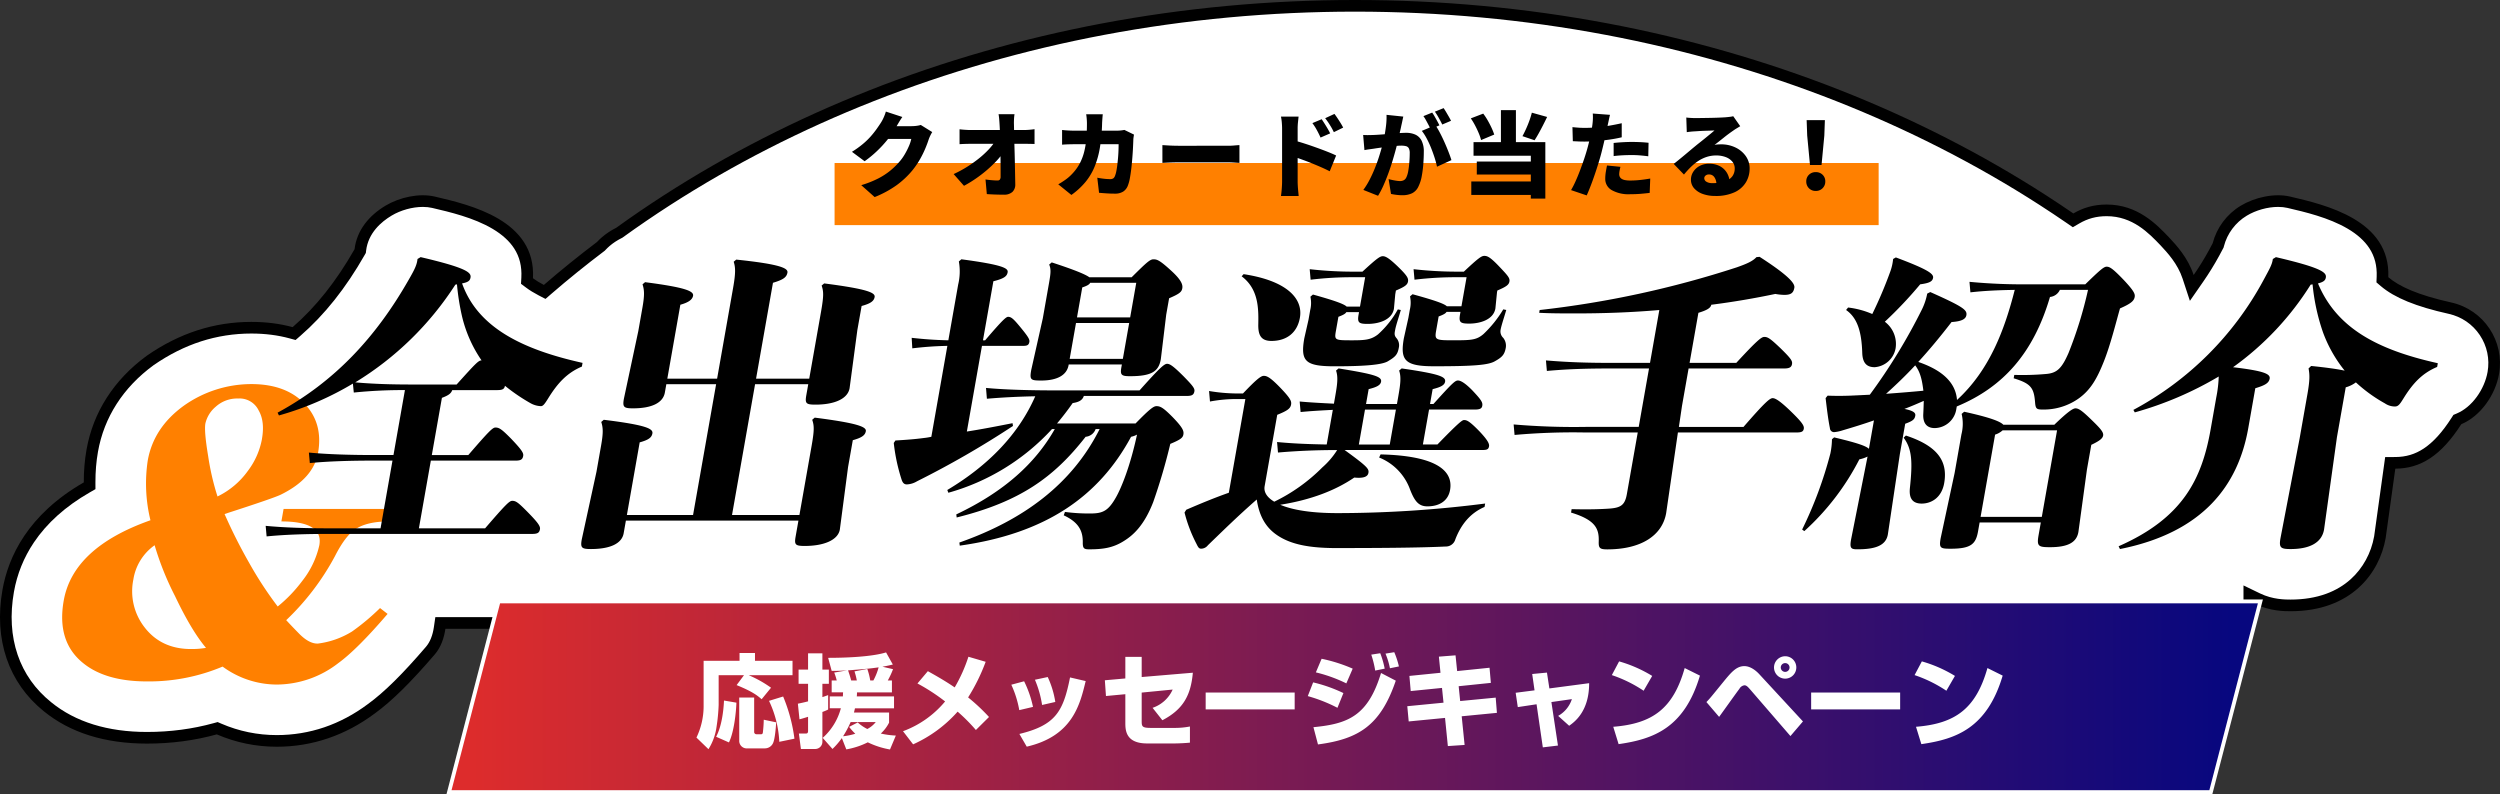 <svg xmlns="http://www.w3.org/2000/svg" xmlns:xlink="http://www.w3.org/1999/xlink" width="644.116" height="204.594" viewBox="0 0 644.116 204.594"><rect x="0" y="0" width="644.116" height="204.594" fill="#333333" stroke="none"/><defs><linearGradient id="a" x1="0.015" y1="0.5" x2="0.982" y2="0.5" gradientUnits="objectBoundingBox"><stop offset="0" stop-color="#dd2c2c"/><stop offset="1" stop-color="#07077f"/></linearGradient></defs><g transform="translate(-610.974 -3439)"><g transform="translate(610.974 4017)" fill="#fff"><path d="M 71.319 -387.107 C 66.16 -387.107 61.157 -388.137 56.449 -390.167 L 55.964 -390.377 L 55.454 -390.236 C 49.894 -388.695 43.981 -387.914 37.879 -387.914 C 27.384 -387.914 18.763 -390.6 12.254 -395.897 L 12.251 -395.9 L 12.248 -395.902 C 3.552 -402.903 -0.047 -413.508 2.113 -425.765 C 2.956 -430.55 4.765 -435.031 7.49 -439.085 C 10.975 -444.271 15.969 -448.753 22.334 -452.408 L 23.09 -452.842 L 23.087 -453.713 C 23.079 -456.535 23.306 -459.278 23.764 -461.866 C 25.395 -471.145 30.562 -479.192 38.708 -485.138 C 42.77 -487.952 47.025 -490.086 51.353 -491.48 C 55.647 -492.864 60.158 -493.566 64.759 -493.566 C 68.404 -493.566 71.849 -493.129 75.001 -492.268 L 75.775 -492.056 L 76.381 -492.583 C 82.513 -497.913 87.836 -504.609 92.654 -513.052 L 92.804 -513.315 L 92.84 -513.616 C 93.461 -518.759 97.15 -521.962 100.135 -523.744 C 102.699 -525.274 105.994 -526.188 108.948 -526.188 C 109.925 -526.188 110.846 -526.088 111.687 -525.892 C 116.298 -524.814 122.613 -523.338 127.681 -520.332 C 133.476 -516.896 136.138 -512.338 135.82 -506.398 L 135.777 -505.599 L 136.417 -505.118 C 137.274 -504.474 138.288 -503.847 139.429 -503.254 L 140.332 -502.786 L 141.101 -503.451 C 145.467 -507.223 150.047 -510.924 154.714 -514.453 L 154.819 -514.532 L 154.908 -514.628 C 155.278 -515.025 155.675 -515.407 156.088 -515.761 C 157.075 -516.608 158.209 -517.355 159.458 -517.983 L 159.565 -518.037 L 159.662 -518.107 C 163.621 -520.962 167.725 -523.761 171.861 -526.425 C 188.158 -536.923 205.882 -545.977 224.542 -553.335 C 243.553 -560.831 263.619 -566.6 284.181 -570.481 C 305.338 -574.475 327.181 -576.5 349.103 -576.5 C 371.025 -576.5 392.867 -574.475 414.024 -570.481 C 434.587 -566.6 454.652 -560.831 473.663 -553.335 C 492.324 -545.977 510.049 -536.923 526.345 -526.425 C 528.689 -524.915 531.043 -523.349 533.342 -521.769 L 534.126 -521.23 L 534.948 -521.711 C 537.389 -523.138 539.875 -523.802 542.77 -523.802 C 545.993 -523.802 548.935 -522.912 551.766 -521.081 C 554.233 -519.486 556.178 -517.452 557.741 -515.819 L 557.742 -515.817 L 557.745 -515.814 C 559.483 -513.954 562.391 -510.842 563.763 -506.672 L 564.704 -503.812 L 566.42 -506.286 C 567.867 -508.371 569.223 -510.57 570.451 -512.82 L 570.454 -512.825 L 570.457 -512.831 C 570.457 -512.831 571.032 -513.906 571.407 -514.611 L 571.49 -514.767 L 571.534 -514.937 C 572.009 -516.759 572.821 -518.448 573.948 -519.958 C 575.081 -521.476 576.48 -522.742 578.106 -523.72 C 580.68 -525.266 583.989 -526.19 586.956 -526.19 C 587.931 -526.19 588.852 -526.09 589.693 -525.894 C 594.277 -524.823 600.555 -523.356 605.609 -520.386 C 611.387 -516.991 614.079 -512.496 613.839 -506.644 L 613.81 -505.915 L 614.365 -505.441 C 615.964 -504.077 618.006 -502.885 620.609 -501.797 C 623.478 -500.598 626.955 -499.553 631.238 -498.602 C 634.907 -497.788 638.078 -495.619 640.166 -492.494 C 642.254 -489.37 643.045 -485.611 642.393 -481.909 C 641.487 -476.754 637.853 -471.891 633.557 -470.084 L 633.127 -469.903 L 632.876 -469.511 C 630.393 -465.638 627.907 -462.912 625.276 -461.177 C 622.824 -459.559 620.161 -458.765 617.136 -458.749 L 615.837 -458.743 L 615.658 -457.456 L 613.172 -439.577 C 611.673 -431.085 604.848 -422.022 590.175 -422.022 C 588.695 -422.022 585.229 -422.022 581.679 -423.738 L 579.526 -424.778 L 579.526 -422.387 L 579.526 -417.5 L 114.758 -417.5 L 113.461 -417.5 L 113.274 -416.216 C 112.917 -413.776 112.115 -411.812 110.887 -410.379 C 104.766 -403.239 99.939 -398.48 95.697 -395.404 L 95.688 -395.398 L 95.68 -395.392 C 92.033 -392.669 88.121 -390.585 84.052 -389.2 C 79.974 -387.811 75.69 -387.107 71.319 -387.107 Z" stroke="none"/><path d="M 71.319 -388.607 C 75.525 -388.607 79.647 -389.284 83.568 -390.619 C 87.488 -391.954 91.261 -393.964 94.782 -396.594 L 94.816 -396.619 C 98.96 -399.624 103.705 -404.307 109.748 -411.355 C 110.788 -412.569 111.475 -414.278 111.789 -416.433 L 112.164 -419 L 578.026 -419 L 578.026 -427.168 L 582.332 -425.088 C 585.572 -423.522 588.798 -423.522 590.175 -423.522 C 593.546 -423.522 596.63 -424.025 599.341 -425.017 C 601.743 -425.895 603.874 -427.165 605.675 -428.79 C 608.791 -431.602 610.926 -435.515 611.69 -439.813 L 614.53 -460.236 L 617.128 -460.249 C 619.891 -460.264 622.218 -460.956 624.45 -462.429 C 626.903 -464.047 629.246 -466.628 631.613 -470.32 L 632.116 -471.105 L 632.975 -471.466 C 634.879 -472.268 636.656 -473.742 638.113 -475.73 C 639.53 -477.663 640.526 -479.95 640.916 -482.169 C 641.5 -485.488 640.791 -488.859 638.919 -491.661 C 637.046 -494.463 634.203 -496.407 630.913 -497.137 C 622.496 -499.006 616.928 -501.282 613.391 -504.3 L 612.281 -505.247 L 612.341 -506.705 C 612.457 -509.538 611.831 -511.952 610.429 -514.085 C 609.198 -515.955 607.321 -517.64 604.849 -519.092 C 599.991 -521.947 593.842 -523.384 589.351 -524.433 C 588.622 -524.604 587.817 -524.69 586.956 -524.69 C 584.249 -524.69 581.229 -523.847 578.879 -522.434 C 577.421 -521.557 576.166 -520.422 575.15 -519.061 C 574.139 -517.707 573.411 -516.192 572.986 -514.559 L 572.897 -514.218 L 572.731 -513.907 C 572.355 -513.201 571.779 -512.123 571.779 -512.123 L 571.767 -512.101 C 570.514 -509.804 569.13 -507.56 567.652 -505.431 L 564.22 -500.483 L 562.338 -506.203 C 561.07 -510.058 558.412 -512.904 556.652 -514.787 C 553.616 -517.961 549.458 -522.302 542.77 -522.302 C 540.152 -522.302 537.907 -521.703 535.705 -520.416 L 534.062 -519.455 L 532.492 -520.533 C 530.206 -522.104 527.865 -523.662 525.532 -525.164 C 509.319 -535.609 491.683 -544.617 473.113 -551.939 C 454.19 -559.401 434.216 -565.144 413.746 -569.008 C 392.681 -572.984 370.932 -575 349.103 -575 C 327.274 -575 305.525 -572.984 284.46 -569.008 C 263.99 -565.144 244.016 -559.401 225.093 -551.939 C 206.524 -544.617 188.887 -535.609 172.673 -525.164 C 168.559 -522.514 164.477 -519.73 160.539 -516.89 L 160.345 -516.75 L 160.132 -516.643 C 158.991 -516.07 157.959 -515.39 157.065 -514.623 C 156.694 -514.305 156.338 -513.963 156.006 -513.606 L 155.828 -513.414 L 155.619 -513.256 C 150.977 -509.748 146.423 -506.067 142.082 -502.316 L 140.543 -500.986 L 138.738 -501.923 C 137.523 -502.554 136.439 -503.225 135.516 -503.919 L 134.236 -504.88 L 134.322 -506.478 C 134.476 -509.36 133.875 -511.812 132.483 -513.976 C 131.265 -515.869 129.392 -517.574 126.916 -519.042 C 122.046 -521.93 115.862 -523.375 111.345 -524.431 C 110.616 -524.602 109.81 -524.688 108.948 -524.688 C 106.253 -524.688 103.245 -523.854 100.904 -522.456 C 98.207 -520.846 94.878 -517.975 94.329 -513.436 L 94.257 -512.835 L 93.957 -512.309 C 89.054 -503.717 83.627 -496.894 77.365 -491.451 L 76.154 -490.398 L 74.606 -490.821 C 71.583 -491.647 68.27 -492.066 64.759 -492.066 C 60.314 -492.066 55.958 -491.388 51.813 -490.053 C 47.631 -488.705 43.516 -486.641 39.58 -483.917 C 31.761 -478.205 26.803 -470.491 25.241 -461.605 C 24.799 -459.105 24.579 -456.451 24.587 -453.718 L 24.593 -451.975 L 23.081 -451.107 C 16.917 -447.568 12.09 -443.241 8.735 -438.248 C 6.128 -434.369 4.397 -430.082 3.59 -425.505 C 2.555 -419.633 2.876 -414.179 4.544 -409.294 C 6.189 -404.477 9.098 -400.364 13.189 -397.071 L 13.201 -397.06 C 19.435 -391.987 27.738 -389.414 37.879 -389.414 C 43.846 -389.414 49.624 -390.177 55.054 -391.681 L 56.073 -391.963 L 57.043 -391.545 C 61.562 -389.595 66.365 -388.607 71.319 -388.607 M 71.319 -385.607 C 65.933 -385.607 60.76 -386.674 55.855 -388.79 C 50.153 -387.211 44.135 -386.414 37.879 -386.414 C 27.031 -386.414 18.092 -389.212 11.308 -394.734 C 2.19 -402.074 -1.624 -413.206 0.635 -426.026 C 2.126 -434.478 7.119 -445.401 21.587 -453.709 C 21.578 -456.628 21.811 -459.439 22.287 -462.127 C 23.986 -471.795 29.365 -480.181 37.84 -486.361 C 46.283 -492.214 55.231 -495.066 64.759 -495.066 C 68.555 -495.066 72.106 -494.614 75.397 -493.715 C 81.448 -498.975 86.623 -505.51 91.351 -513.796 C 91.946 -518.72 95.107 -522.49 99.366 -525.032 C 102.931 -527.16 107.987 -528.297 112.028 -527.352 C 121.292 -525.187 138.117 -521.249 137.318 -506.317 C 138.057 -505.762 138.975 -505.18 140.121 -504.586 C 144.529 -508.395 149.098 -512.087 153.81 -515.649 C 154.216 -516.087 154.651 -516.504 155.111 -516.9 C 156.19 -517.824 157.439 -518.647 158.784 -519.323 C 162.778 -522.204 166.868 -524.993 171.049 -527.686 C 187.428 -538.237 205.241 -547.336 223.992 -554.73 C 243.087 -562.26 263.244 -568.056 283.903 -571.955 C 305.15 -575.966 327.085 -578 349.103 -578 C 371.12 -578 393.056 -575.966 414.302 -571.955 C 434.962 -568.056 455.118 -562.26 474.214 -554.73 C 492.966 -547.336 510.779 -538.237 527.157 -527.686 C 529.532 -526.157 531.876 -524.596 534.191 -523.006 C 536.643 -524.439 539.358 -525.302 542.77 -525.302 C 550.75 -525.302 555.612 -520.214 558.832 -516.848 C 560.677 -514.874 563.71 -511.633 565.187 -507.141 C 566.605 -509.184 567.922 -511.318 569.134 -513.538 C 569.134 -513.538 569.708 -514.612 570.083 -515.316 C 571.132 -519.341 573.719 -522.832 577.333 -525.005 C 580.907 -527.153 585.977 -528.304 590.035 -527.354 C 599.252 -525.2 615.941 -521.298 615.338 -506.582 C 618.066 -504.255 622.8 -502.012 631.563 -500.066 C 639.933 -498.209 645.357 -490.092 643.871 -481.649 C 642.928 -476.287 639.157 -470.812 634.138 -468.701 C 628.901 -460.533 623.61 -457.283 617.143 -457.249 L 614.654 -439.345 C 613.079 -430.356 605.804 -420.522 590.175 -420.522 C 588.603 -420.522 584.885 -420.523 581.026 -422.387 L 581.026 -416 L 114.758 -416 C 114.4 -413.546 113.576 -411.213 112.027 -409.404 C 105.83 -402.176 100.922 -397.34 96.577 -394.19 C 89.011 -388.54 80.452 -385.607 71.319 -385.607 Z" stroke="none" fill="#000"/></g><g transform="translate(-557.353 -180.592)"><g transform="translate(1168.326 3669.499)"><g transform="translate(16.017 16.022)"><path d="M83.844,72.614Q76,81.765,71.155,85.283A26.019,26.019,0,0,1,55.3,90.814a23.7,23.7,0,0,1-13.963-4.627,48.919,48.919,0,0,1-19.475,3.821q-10.659,0-16.46-4.725Q-1.463,79.756.4,69.2,2.807,55.525,22.75,48.485a39.758,39.758,0,0,1-.7-15.381q1.486-8.445,9.216-14.077A30.144,30.144,0,0,1,48.742,13.4q8.947,0,13.774,5.127,4.747,5.028,3.416,12.568Q64.76,37.73,56.4,41.852q-1.771.9-14.56,5.023a135.241,135.241,0,0,0,6.33,12.571,96.643,96.643,0,0,0,7.363,11.259,36.436,36.436,0,0,0,6.283-6.534,22.87,22.87,0,0,0,4.444-9.251q1.083-6.13-9.778-6.135l.567-3.214H84.793l-.567,3.214q-5.831,0-8.817,2.115-2.514,1.708-5.127,6.835a64.961,64.961,0,0,1-12.558,16.49q1.775,1.908,3.567,3.719,2.488,2.411,4.619,2.31A21.939,21.939,0,0,0,74.7,77.139a58.17,58.17,0,0,0,7.2-6.032ZM37.061,81.362q-3.742-4.422-8-13.372a74.7,74.7,0,0,1-5.238-13.069,13.307,13.307,0,0,0-5.482,8.849,15.09,15.09,0,0,0,2.783,12.164q4.4,5.831,12.361,5.728a21.042,21.042,0,0,0,3.572-.3m14.41-53.788q.8-4.525-.818-7.34a5.446,5.446,0,0,0-5.28-3.116,8.214,8.214,0,0,0-5.8,2.112A7.939,7.939,0,0,0,36.9,23.553q-.351,2.011.722,8.445a65.377,65.377,0,0,0,2.4,10.355,20.637,20.637,0,0,0,7.786-6.534,19.453,19.453,0,0,0,3.665-8.245" transform="translate(0 19.629)" fill="#ff8000"/><path d="M-283.532-3412.389c.1-3.266-.86-5.5-7.135-7.407l.152-.88c3.094.081,6.678.081,9.909-.157,2.828-.24,3.833-.957,4.324-3.744l2.8-15.857h-13.7a170.656,170.656,0,0,0-18.036.639l-.241-2.707a183.494,183.494,0,0,0,18.528.634h13.7l2.654-15.055h-9.4c-6.85,0-11.575.157-16.919.638l-.238-2.711c5.728.478,10.561.638,17.411.638h9.4l2.4-13.623c-7.36.636-14.572.877-21.582.877-3.188,0-6.372,0-9.372-.16l.126-.717a255.065,255.065,0,0,0,50.768-10.994c2.719-.958,4.107-1.594,5.085-2.633l.811-.078c8.3,5.339,9.105,7.091,8.952,7.969-.227,1.274-.8,1.834-2.556,1.834a14.442,14.442,0,0,1-2.346-.242c-5.292,1.117-10.882,2.071-16.5,2.788-.128.717-.878,1.355-3.315,2.073l-2.275,12.906H-248.1c5.516-5.977,6.52-6.694,7.237-6.694.878,0,1.521.4,4.114,2.869,2.854,2.787,3.153,3.347,3.011,4.146s-.672,1.114-2.029,1.114h-24.614l-1.7,9.64-.8,5.415h16.65c5.6-6.45,6.8-7.407,7.518-7.407s2.011.8,4.866,3.586,3.271,3.584,3.145,4.3-.567.954-1.843.954h-30.589l-3.029,20.8c-1.011,5.736-6.421,9.322-15.183,9.322C-283.259-3410.316-283.6-3410.634-283.532-3412.389Zm65.016-.482,4.242-21.35a9.083,9.083,0,0,1-2.114.717,64.477,64.477,0,0,1-14.176,18.483l-.564-.4a103.392,103.392,0,0,0,7.278-19.6,19.055,19.055,0,0,0,.407-3.667l.563-.476c5.657,1.354,8.143,2.152,8.96,2.946l1.292-7.328c-2.719.956-5.326,1.755-8.013,2.549a9.814,9.814,0,0,1-2.238.478,1.063,1.063,0,0,1-1.093-1.035c-.468-2.309-.786-5.019-1.106-7.728l.51-.636c2.137.076,3.65.076,5.817,0q2.769-.122,5.061-.241a147.855,147.855,0,0,0,13.436-21.99,15.763,15.763,0,0,0,1.353-4.062l.789-.4c8.565,3.823,9.538,4.619,9.3,5.975-.185,1.032-1.319,1.592-3.816,1.75-2.892,3.747-5.726,7.173-8.582,10.279,4.658,1.595,9.581,4.382,9.983,9.8,8.452-7.73,12.3-18.242,14.878-28.363-4.477.075-7.93.239-11.425.635l-.239-2.709a146.8,146.8,0,0,0,15.58.639h14.26c3.845-3.745,4.784-4.541,5.5-4.541.8,0,1.588.478,4.481,3.5,2.679,2.867,2.871,3.584,2.746,4.3-.17.957-.856,1.674-3.786,2.951-1.045,3.662-2.455,9.4-4.171,13.7s-3.347,7.252-6.45,9.485a15.579,15.579,0,0,1-9.428,2.866c-1.435,0-1.708-.239-1.829-1.831-.293-3.746-1.055-4.863-5.513-6.216l.155-.875a69.661,69.661,0,0,0,8.245-.241c2.751-.237,4-1.433,5.736-5.415a104.907,104.907,0,0,0,5.017-16.253h-7.249a3.165,3.165,0,0,1-2.553,1.831c-4.189,14.262-11.894,23.188-24.01,28.206l-.113.635a5.736,5.736,0,0,1-5.574,4.94c-1.91,0-3.068-1.114-2.95-3.584.067-1.274.1-2.391.128-3.427-1.642.717-3.283,1.435-4.986,2.07,2.383.481,2.923,1.035,2.8,1.752-.17.957-.638,1.356-2.595,2.073l-1.378,7.806-3.094,20.715c-.5,2.869-3.224,3.825-7.845,3.825C-218.569-3410.319-218.909-3410.636-218.516-3412.87Zm9.009-37.522c3.227-.24,6.374-.481,9.618-.8-.3-2.389-.686-4.7-2.112-6.532C-204.366-3455.174-206.858-3452.783-209.507-3450.392Zm-206.957,38.239c.014-2.787-.932-5.1-4.913-6.928l.316-.88a45.8,45.8,0,0,0,6.62.4c3.187,0,4.587-.717,6.562-4.223,1.39-2.469,3.635-7.966,5.386-16.093a5.8,5.8,0,0,1-1.534.56c-8.285,15.375-22,24.937-44.135,28.043l-.1-.8c16.559-5.817,29.024-15.058,36.142-29.241h-1.035a3,3,0,0,1-2.581,1.994c-8.134,10.436-16.891,16.729-33.221,20.791l-.1-.794c12.43-5.9,20.414-13.226,25.383-21.991h-.717A57.06,57.06,0,0,1-451.1-3424.9l-.274-.715c10.685-6.377,18.4-14.42,22.659-24.142-4.395.082-8.9.319-12.458.636l-.227-2.787c5.017.478,11.837.635,17.811.635h21.746c5.262-5.893,6.388-6.85,7.1-6.85s1.575.557,4.217,3.187c2.5,2.552,2.943,3.187,2.817,3.9-.167.957-.688,1.193-2.043,1.193h-26.446c-.355,1.117-1.317,1.6-2.872,1.834q-1.918,2.746-4.035,5.257h20.234c3.8-3.9,4.691-4.463,5.405-4.463,1.038,0,1.829.482,4.195,2.871,2.695,2.788,2.875,3.587,2.719,4.461s-.878,1.354-3.367,2.391a150.671,150.671,0,0,1-4.395,14.979c-2.342,6.054-5.184,8.6-7.678,10.116-2.686,1.673-5.225,2.073-8.81,2.073C-416.149-3410.319-416.5-3410.557-416.464-3412.153Zm-129.09-.715,3.793-17.446,1.208-6.853c.576-3.269.485-4.543.019-5.975l.656-.559c10.994,1.355,12.736,2.309,12.526,3.507-.182,1.035-.931,1.671-3.276,2.309l-3.3,18.723h17.049l5.943-33.7h-12.827l-.38,2.149c-.478,2.711-3.5,4.064-8.2,4.064-2.391,0-2.733-.318-2.354-2.469l3.715-17.447,1.067-6.056c.577-3.266.483-4.541.02-5.975l.653-.559c10.436,1.353,12.578,2.311,12.369,3.5-.183,1.038-1.265,1.752-3.276,2.312l-3.357,19.041h12.827l4.129-23.423c.675-3.826.608-5.258.143-6.692l.658-.557c11.42,1.192,13.387,2.23,13.19,3.344-.212,1.2-1.04,1.834-3.73,2.631l-4.355,24.7h13.7l3.034-17.207c.715-4.065.688-5.26.158-6.774l.658-.557c11.137,1.433,13.2,2.391,13,3.506-.182,1.035-1.012,1.674-3.354,2.309l-1.1,6.215-2,14.979c-.478,2.709-3.848,4.222-8.787,4.222-2.47,0-2.733-.32-2.356-2.467l.492-2.79h-13.7l-5.943,33.7h17.367l3.133-17.766c.717-4.065.688-5.26.16-6.773l.653-.557c11.141,1.432,13.359,2.388,13.164,3.5-.185,1.035-1.013,1.674-3.354,2.312l-1.223,6.929-2.12,16.1c-.478,2.7-4.091,4.22-9.031,4.22-2.47,0-2.731-.318-2.351-2.469l.716-4.064h-44.454l-.574,3.265c-.478,2.712-3.584,4.065-8.445,4.065C-545.589-3410.4-545.934-3410.716-545.554-3412.868Zm437.67-.32,4.935-25.733,2.009-11.393c.661-3.746.58-5.1.291-6.613l.669-.638c3.992.4,6.711.8,8.634,1.2a34.7,34.7,0,0,1-5.587-9.878,52.926,52.926,0,0,1-2.682-12.349l-.493.078a75.113,75.113,0,0,1-20,21.271c8.117.959,9.648,1.753,9.436,2.951s-1.344,1.752-3.7,2.467l-1.812,10.279c-2.57,14.579-11.506,26.852-33.056,31.151l-.35-.717c16.665-7.328,21.477-17.446,23.724-30.195l1.433-8.126a32.33,32.33,0,0,0,.638-5.418,89.184,89.184,0,0,1-21.624,9.243l-.365-.638a81.907,81.907,0,0,0,33.539-33.463c1.543-2.866,2.216-3.981,2.39-5.415l.8-.481c11.935,2.79,13.079,3.985,12.855,5.26-.113.636-.437,1.114-2.021,1.514,4.765,11.395,15.078,17.05,30.87,20.554l-.167.959c-3.786,1.592-6.229,4.141-8.684,8.126-.889,1.432-1.321,2.071-2.2,2.071a4.612,4.612,0,0,1-2.566-.8,38.462,38.462,0,0,1-7.488-5.417,7.858,7.858,0,0,1-2.615,1.276l-2.263,12.825-3.323,23.825c-.645,3.663-4.154,5.017-8.612,5.017C-107.82-3410.4-108.32-3410.718-107.884-3413.188Zm-87.554,0,3.6-16.81,1.755-9.96a11.071,11.071,0,0,0,.049-5.258l.655-.557c6.52,1.435,9.285,2.47,10.084,3.347h13.143c3.46-3.347,4.809-4.225,5.448-4.225.8,0,1.653.56,4.035,2.869s3.246,3.266,3.093,4.144c-.14.8-1.049,1.435-3.049,2.39l-1.124,6.372-2.2,16.1c-.476,2.709-2.758,3.9-7.3,3.9-3.027,0-3.46-.241-2.956-3.108l.574-3.266H-185.4l-.407,2.31c-.577,3.269-1.822,4.461-7.079,4.461C-195.52-3410.479-195.887-3410.636-195.438-3413.188Zm14.027-26.689-3.74,21.193h15.775l3.934-22.309h-14.02A5.2,5.2,0,0,1-181.41-3439.877Zm-205.735,28.2a37.486,37.486,0,0,1-3.106-8.125l.444-.717c4.054-1.752,7.573-3.187,10.971-4.385l4.257-24.139h-2.07a37.478,37.478,0,0,0-7.045.636l-.238-2.709a44.676,44.676,0,0,0,7.535.639h1.2c3.123-3.269,4.545-4.543,5.342-4.543s1.617.32,4.178,2.95c2.763,2.869,3.032,3.586,2.879,4.459-.183,1.038-1,1.6-3.569,2.633l-3.246,18.4c-.266,1.513.609,2.869,2.482,3.983a45.214,45.214,0,0,0,12.394-8.844,20.392,20.392,0,0,0,3.815-4.464c-5.576,0-10.638.242-15.248.641l-.239-2.711c3.992.4,8.267.559,12.793.641l1.572-8.925c-3.133.16-5.873.318-8.3.56l-.241-2.712c2.587.241,5.587.4,8.824.56l.309-1.753c.562-3.187.821-5.1.238-6.773l.656-.557c9.45,1.514,11.171,2.15,10.947,3.426-.17.957-1.29,1.435-3.2,1.911l-.675,3.825h7.966l.323-1.832c.563-3.187.818-5.1.239-6.773l.655-.557c9.865,1.433,11.41,2.15,11.186,3.426-.168.957-1.287,1.435-3.207,1.911l-.673,3.825h.878c4.952-5.5,5.607-6.053,6.324-6.053.636,0,1.733.557,3.626,2.47,2.418,2.549,2.783,3.187,2.63,4.063-.125.717-.645.956-2,.956h-11.711l-1.588,9h3.747c5.349-5.5,6.367-6.3,6.845-6.3.715,0,1.391.24,4.02,2.948,1.945,2.073,2.561,3.108,2.433,3.825-.155.875-.645.951-2,.951h-35.209c5.931,4.3,6.313,4.864,6.131,5.9-.168.957-1.21,1.435-3.639,1.194-4.8,3.268-11.047,5.737-19.08,7.012,3.187,1.356,8.065,2.152,14.675,2.152a300.759,300.759,0,0,0,38.117-2.47l-.153.877c-3.71,1.592-6.061,4.541-7.532,8.363a2.525,2.525,0,0,1-2.472,1.834c-6.668.318-16.8.4-28.987.4-5.322-.082-10.8-.638-14.821-3.586-2.965-2.152-4.333-5.258-4.881-8.925-4.993,4.385-8.464,7.808-12.593,11.794a2.217,2.217,0,0,1-1.669.875C-386.48-3410.479-386.674-3410.718-387.145-3411.674Zm41.807-25.652h7.964l1.587-9h-7.966Zm-281.652,20.954c5.013.475,10.641.638,16.615.638h12.982l3.076-17.448h-4.858c-5.733,0-11.575.157-16.44.635l-.241-2.706c5.016.476,10.961.636,16.933.636h4.86l2.951-16.732a123.78,123.78,0,0,0-13.175.636l-.23-2.31a78.24,78.24,0,0,1-19.053,8.208l-.35-.717c14.705-7.969,25.334-19.44,33.744-34.179,1.716-2.948,2.138-3.983,2.31-5.418l.8-.479c11.933,2.791,13.079,3.983,12.855,5.26-.129.718-.449,1.194-2.176,1.513,3.992,11.236,15.245,16.969,31.037,20.476l-.168.954c-3.785,1.595-6.241,4.223-8.7,8.211-.892,1.432-1.306,1.986-1.866,1.986A5.925,5.925,0,0,1-558.8-3448a48.005,48.005,0,0,1-6.542-4.463c-.155.876-.678,1.116-2.033,1.116h-11.548c-.316.877-.954,1.354-2.662,1.994l-2.6,14.738h9.4c5.3-6.135,6.273-7.092,6.988-7.092.954,0,1.6.4,4.033,2.869,2.891,3.027,3.246,3.744,3.118,4.461-.167.957-.688,1.2-2.043,1.2h-21.748l-3.079,17.448h17.052c5.3-6.137,6.268-7.091,6.986-7.091.956,0,1.523.4,3.954,2.866,2.9,2.948,3.325,3.744,3.2,4.461-.17.958-.692,1.2-2.048,1.2h-52.253c-5.738,0-11.259.158-16.125.642Zm48.875-62.144a80.447,80.447,0,0,1-25.788,25.176c4.469.4,8.9.557,14.954.557h11.154c4.955-5.5,5.637-6.214,6.43-6.214a33.756,33.756,0,0,1-5.065-11.471,61.126,61.126,0,0,1-1.274-8.127Zm245.954,52.74a13.982,13.982,0,0,0-7.952-8.2l.377-.8c13.727.318,18.829,3.9,17.9,9.165-.492,2.787-2.736,4.219-5.844,4.219C-329.906-3421.4-330.956-3422.668-332.161-3425.776Zm128.789-.236c.757-7.016.525-10.2-1.6-13.069l.579-.557c7.981,2.63,10.89,6.453,9.865,12.268-.676,3.825-3.4,5.26-5.788,5.26C-202.31-3422.111-203.653-3423.067-203.372-3426.012Zm-259.787-2.312a47.4,47.4,0,0,1-2.006-9.4l.428-.638c2.658-.16,4.918-.32,7.284-.636a18.322,18.322,0,0,0,1.969-.318l4.129-23.426a88.808,88.808,0,0,0-9.036.638l-.158-2.708c2.892.318,5.716.559,9.445.638l2.529-14.343a14.486,14.486,0,0,0,.18-5.975l.653-.557c10.741,1.433,12.1,2.31,11.918,3.345-.17.957-.76,1.595-3.676,2.312l-2.682,15.218h.557c4.62-5.421,5.45-6.053,5.928-6.053.8,0,1.412.554,3.12,2.627,2.034,2.47,2.462,3.187,2.352,3.823-.14.8-.5,1.035-1.615,1.035h-10.6l-3.892,22.071c3.6-.557,7.318-1.274,11.772-2.152l.113.717a238.818,238.818,0,0,1-24.74,14.261,5.522,5.522,0,0,1-2.61.8C-462.429-3427.05-462.851-3427.37-463.159-3428.324Zm33.412-28.206,2.982-13.3,1.6-9.081c.448-2.551.552-3.587.044-4.779l.658-.56c6.1,1.994,8.694,3.106,9.68,3.823h10.914c3.769-3.744,4.718-4.62,5.6-4.62.957,0,1.632.24,4.513,2.867,2.815,2.551,3.083,3.747,2.928,4.622-.167.958-.811,1.435-3.394,2.551l-.747,4.223-1.387,11.471c-.547,3.108-2.285,4.382-7.94,4.382-2.233,0-2.573-.318-2.221-2.312l.126-.717h-13.7l-.027.16c-.448,2.552-2.854,3.986-7.077,3.986C-429.908-3453.819-430.2-3453.979-429.747-3456.53Zm9.906-2.868h13.7l1.63-9.239h-13.7Zm3.244-18.406-1.361,7.733h13.7l1.572-8.925h-11.868C-414.8-3478.519-415.412-3478.2-416.6-3477.8Zm200.963,16.973c-.16-5.417-1.186-9.08-4.169-11.154l.513-.638a22.032,22.032,0,0,1,6.236,1.677,109.293,109.293,0,0,0,4.631-10.92,12.862,12.862,0,0,0,.737-3.263l.707-.4c8.294,3.109,9.77,4.223,9.589,5.258-.168.957-.957,1.355-3.323,1.674a106.545,106.545,0,0,1-9.108,9.64,7.161,7.161,0,0,1,2.761,6.931,5.928,5.928,0,0,1-5.384,4.779C-214.432-3457.248-215.527-3458.282-215.635-3460.831Zm-118.1-3.9,1.165-5.26.365-2.071a7.637,7.637,0,0,0,.049-3.424l.653-.56c6.079,1.674,8.168,2.469,8.852,3.109h3.747l1.321-7.491H-319.9a88.594,88.594,0,0,0-11.1.641l-.239-2.712a100.374,100.374,0,0,0,11.6.636h1.354c3.724-3.5,4.54-4.062,5.257-4.062s1.408.162,3.826,2.708c2.352,2.47,2.813,3.03,2.657,3.905s-.878,1.353-3.116,2.312l-.086.475-.411,4.146c-.52,2.945-4.032,3.9-6.741,3.9-2.309,0-2.732-.32-2.366-2.394l.111-.635h-3.584c-.229.4-.764.717-2.044,1.193l-.645,3.665c-.422,2.391-.116,2.472,4.422,2.472,4.7,0,5.989-.081,7.771-1.6a29.7,29.7,0,0,0,5.108-6.372l.769.16c-.606,2.073-1.262,3.983-1.459,5.1a2.258,2.258,0,0,0,.671,2.074,3.237,3.237,0,0,1,.665,2.548c-.322,1.832-.993,2.472-2.847,3.508-1.683.953-5.323,1.274-15.6,1.274C-333.5-3457.483-334.747-3459-333.736-3464.736Zm-25.649,0,1.082-4.779.434-2.47a7.605,7.605,0,0,0,.047-3.426l.658-.56c6,1.674,8.008,2.47,8.691,3.108h3.426l1.334-7.569h-2.946a88.665,88.665,0,0,0-11.107.641l-.239-2.712a100.406,100.406,0,0,0,11.6.636h1.992c3.712-3.424,4.525-3.981,5.242-3.981s1.588.476,3.838,2.627c2.381,2.312,2.813,3.03,2.658,3.905s-.875,1.353-3.116,2.312l-.167.953-.343,3.745c-.52,2.95-4.032,3.9-6.741,3.9-2.309,0-2.732-.319-2.366-2.388l.113-.639h-3.269c-.229.4-.764.717-2.043,1.2l-.632,3.584c-.421,2.391-.357,2.472,3.944,2.472,3.426,0,5.034-.081,6.88-1.516a24.362,24.362,0,0,0,5.122-6.454l.77.16c-.6,2.073-1.26,3.983-1.457,5.1-.14.8-.318,1.356.274,2.074a2.838,2.838,0,0,1,.663,2.548c-.323,1.832-.978,2.391-2.849,3.508-1.506.875-5.719,1.274-13.685,1.274C-359.149-3457.483-360.438-3458.758-359.385-3464.736Zm-11.861-3.665c.067-3.981.074-9-4.287-12.268l.5-.557c11.015,1.671,15.393,6.214,14.505,11.23-.688,3.9-3.441,5.977-7.345,5.977C-370.743-3464.018-371.31-3465.773-371.246-3468.4Z" transform="translate(679.425 3485.928)"/></g></g><g transform="translate(1258.637 3775.043)"><g transform="translate(34.731 -1)" fill="url(#a)"><path d="M 444.576 49.643 L -9.353 49.643 L 3.414 0.5 L 457.343 0.5 L 444.576 49.643 Z" stroke="none"/><path d="M 3.8 1 L -8.707 49.143 L 444.189 49.143 L 456.697 1 L 3.8 1 M 3.027 2.288818359375e-05 L 457.99 2.288818359375e-05 L 444.963 50.143 L -10 50.143 L 3.027 2.288818359375e-05 Z" stroke="none" fill="#fff"/></g><path d="M-161.564-10.01c-.13,2.834-.624,6.682-2.028,9.334l3.3,1.456c1.326-2.7,1.846-7.8,1.924-10.244ZM-157.638.26a1.93,1.93,0,0,0,2.106,2.054h4.472a2.313,2.313,0,0,0,2.106-1.3c.546-1.066.78-4.5.832-5.408l-3.2-.676a32.864,32.864,0,0,1-.234,3.328c-.078.416-.312.416-.468.416h-1.17a.588.588,0,0,1-.6-.65V-10.79h-3.848Zm-.676-14.248c3.926,1.612,5.2,2.548,6.448,3.64l2.418-2.964a29.792,29.792,0,0,0-5.746-3.224h11.284v-3.718h-9.672v-2h-3.978v2h-9.256v11.83a18.777,18.777,0,0,1-1.846,7.956l3.094,2.99a14.475,14.475,0,0,0,2.08-5.746,47.454,47.454,0,0,0,.546-5.668v-7.644h6.526Zm8.346,4.056A27.494,27.494,0,0,1-147.316.624l3.9-.806a42.164,42.164,0,0,0-2.912-10.868Zm29.224-8.788c1.638-.312,2.054-.416,2.678-.572l-1.742-3.12c-3.64,1.118-10.166,1.4-14.924,1.4l.91,3.354c.858,0,1.742.026,3.978-.13l-3.328.572a14.269,14.269,0,0,1,.65,2.028h-1.3v3.068h2.938c-.026.39-.026.624-.052,1.04h-3.38v3.068h2.86a15.552,15.552,0,0,1-4.68,7.618l2.522,2.86A19.127,19.127,0,0,0-131.2-.338l1.144,2.912a19.823,19.823,0,0,0,5.538-1.82,21.372,21.372,0,0,0,5.72,1.846l1.508-3.588a21.528,21.528,0,0,1-3.874-.52,9.844,9.844,0,0,0,2.132-2.808v-2.6h-9.048c.052-.208.078-.338.26-1.092h10.062v-3.068h-9.594a8.956,8.956,0,0,0,.052-1.04h9v-3.068h-1.066a20.585,20.585,0,0,0,1.352-2.912Zm-3.146,3.536a16.515,16.515,0,0,0-.754-2.964l-3.3.624a18.467,18.467,0,0,1,.6,2.34H-128.8c-.26-1.014-.676-2.262-.806-2.6,4.264-.338,5.538-.442,7.878-.78a15.3,15.3,0,0,1-1.352,3.38Zm1.43,10.712a6.673,6.673,0,0,1-2.184,1.794,10.993,10.993,0,0,1-2.47-1.69l-2.21,1.144a14.273,14.273,0,0,0,1.586,1.768,16.54,16.54,0,0,1-3.146.65,25.97,25.97,0,0,0,1.95-3.666Zm-19.656-.7c.494-.13.806-.208,2.21-.65v3.64c0,.6-.26.676-.624.676h-1.742l.52,3.978h3.666A1.856,1.856,0,0,0-136.214.6v-7.67a11.8,11.8,0,0,0,1.482-.624v-3.718c-.442.156-.624.234-1.482.52v-3.432h1.664v-3.666h-1.664v-4.186h-3.692v4.186h-2.444v3.666h2.444V-9.8c-1.3.338-1.976.468-2.626.6Zm48.828-.6a49.054,49.054,0,0,0-5.382-5.044,48.809,48.809,0,0,0,4.524-9.178l-4.446-1.3a39.9,39.9,0,0,1-3.536,7.9c-2.548-1.742-5.018-3.12-6.916-4.186l-2.678,3.172A50.086,50.086,0,0,1-104.6-9.776a25.624,25.624,0,0,1-10.842,7.67l2.6,3.38A33.762,33.762,0,0,0-101.374-7.15a44.954,44.954,0,0,1,4.706,4.732Zm11.336-2.6a27.837,27.837,0,0,0-2.288-6.6l-3.3.884A26.518,26.518,0,0,1-85.488-7.54Zm5.746-1.274a23.967,23.967,0,0,0-1.95-6.422l-3.3.7a26.923,26.923,0,0,1,1.846,6.5ZM-83.564,1.872c11.778-2.73,13.7-10.764,15.184-16.9l-4.03-.936c-1.742,8.71-3.666,12.3-13.052,14.56Zm29.614-17.94v-5.2h-4.212V-15.7l-5.278.468.286,4.056,4.992-.468v7.332c0,1.9.052,5.356,5.616,5.356h7.1c.988,0,2.99-.1,3.926-.208v-4.16a20.125,20.125,0,0,1-4.056.364H-51.61c-2.262,0-2.34-.39-2.34-1.794v-7.306l7.982-.78a8.713,8.713,0,0,1-5.174,4.706l2.522,3.2c5.382-2.808,7.332-6.422,7.852-12.246Zm16.484,4v4.342h22.932v-4.342ZM.416-18.226a40.384,40.384,0,0,0-8.008-2.548l-1.482,3.51A37.443,37.443,0,0,1-1.222-14.43Zm8.242,0A22.422,22.422,0,0,0,7.514-22.2L5.2-21.84a25.971,25.971,0,0,1,1.014,4.108Zm3.666-.572a21.576,21.576,0,0,0-1.2-3.666L8.866-22.1a19.305,19.305,0,0,1,1.144,3.77Zm-14.3,6.864a38.1,38.1,0,0,0-7.8-2.756l-1.378,3.536A39.874,39.874,0,0,1-3.51-8.138ZM-8.528,1.3C1.872-.078,7.566-3.51,11.518-15.132l-3.8-1.976C4.342-5.98-.858-4-9.7-3.146ZM23.036-17.16l-8.008.806.338,3.9,8.06-.806.39,3.8-9.334.91.364,3.926,9.36-.91.728,7.254L29.25,1.43,28.5-5.954l9.074-.884-.312-3.926-9.152.884-.39-3.822,8.294-.858-.338-3.9-8.346.858-.416-4.056-4.29.338Zm24.232,4.524-4.862.624.546,3.692,4.836-.728L49.4,2.054l3.9-.468L51.61-9.62l5.278-.754a7.631,7.631,0,0,1-3.536,4.316L56.186-3.51c1.352-.962,5.174-3.692,5.148-10.972L51.09-13.13l-.624-4.082-3.8.364Zm30.316-3.718A34.307,34.307,0,0,0,69.056-20.1l-1.872,3.536a34.275,34.275,0,0,1,8.19,4.03ZM68.926,1.222C77.818-.052,85.852-2.86,89.882-16.432l-3.926-1.95C82.992-7.9,77.662-4.056,67.548-3.25Zm42.926-22.646a2.9,2.9,0,0,0-2.886,2.886,2.879,2.879,0,0,0,2.886,2.886,2.874,2.874,0,0,0,2.86-2.886A2.874,2.874,0,0,0,111.852-21.424Zm0,1.768a1.126,1.126,0,0,1,1.118,1.118,1.132,1.132,0,0,1-1.118,1.144,1.137,1.137,0,0,1-1.144-1.144A1.132,1.132,0,0,1,111.852-19.656ZM94.822-5.8c.754-1.014,4.368-6.11,5.226-7.228a1.757,1.757,0,0,1,1.3-.91c.546,0,.91.442,1.534,1.144L113.2-.858l3.224-3.77L105.2-16.77c-.546-.6-2.08-2.106-3.874-2.106-2.028,0-3.354,1.534-5.512,4.186-2.964,3.64-3.276,4.056-4.264,5.07Zm23.712-6.266v4.342h22.932v-4.342Zm37.05-4.29a34.307,34.307,0,0,0-8.528-3.744l-1.872,3.536a34.275,34.275,0,0,1,8.19,4.03ZM146.926,1.222c8.892-1.274,16.926-4.082,20.956-17.654l-3.926-1.95C160.992-7.9,155.662-4.056,145.548-3.25Z" transform="translate(257.791 35.051)" fill="#fff"/></g></g><rect width="269" height="16" transform="translate(826 3481)" fill="#ff8000" stroke="rgba(0,0,0,0)" stroke-miterlimit="10" stroke-width="1"/><path d="M-108.84-14.88a9.938,9.938,0,0,0-.492.9,9.671,9.671,0,0,0-.444,1.068q-.312.984-.864,2.3a25.881,25.881,0,0,1-1.368,2.76,20.813,20.813,0,0,1-1.92,2.808,22.247,22.247,0,0,1-4.056,3.828,26.881,26.881,0,0,1-5.688,3.084L-127.128-1.2a25.752,25.752,0,0,0,4.38-1.728,17.9,17.9,0,0,0,3.06-1.98,19.228,19.228,0,0,0,2.28-2.2,11.974,11.974,0,0,0,1.428-1.944,18.447,18.447,0,0,0,1.128-2.2,9.208,9.208,0,0,0,.612-1.86h-7.632l1.3-3.288h6.408a9.991,9.991,0,0,0,1.26-.084,6.481,6.481,0,0,0,1.116-.228Zm-7.7-3.888q-.5.72-.984,1.536l-.72,1.224a24.006,24.006,0,0,1-2.124,3.084,29.53,29.53,0,0,1-2.772,3,27.8,27.8,0,0,1-3.12,2.556l-3.264-2.424a24.1,24.1,0,0,0,2.784-1.992,19.03,19.03,0,0,0,2.064-1.992,22.979,22.979,0,0,0,1.5-1.884q.636-.9,1.116-1.644a9.379,9.379,0,0,0,.708-1.332,10.715,10.715,0,0,0,.564-1.524Zm28.9-.72a12.3,12.3,0,0,0-.132,1.332q-.036.732-.012,1.356.024,1.176.048,2.412t.06,2.532q.036,1.3.072,2.6t.06,2.616q.024,1.308.048,2.6t.048,2.568A2.594,2.594,0,0,1-88.164.528a3.125,3.125,0,0,1-2.268.72q-1.176,0-2.208-.036T-94.776,1.1l-.336-3.768q.792.12,1.656.192t1.44.072a.722.722,0,0,0,.6-.24,1.23,1.23,0,0,0,.192-.768V-5.2q0-.972-.012-2.076t-.024-2.28q-.012-1.176-.048-2.4L-91.38-14.4q-.036-1.224-.108-2.4-.048-.84-.108-1.5t-.156-1.188Zm-14.16,3.888q.5.072,1.38.132t1.524.06h13.68q.648,0,1.464-.072t1.272-.144v3.816q-.648-.024-1.332-.036t-1.188-.012h-13.8q-.672,0-1.5.024t-1.5.072ZM-103.32-4.056a30.511,30.511,0,0,0,3.54-1.92A32.285,32.285,0,0,0-96.72-8.16a23.479,23.479,0,0,0,2.448-2.268,14.958,14.958,0,0,0,1.7-2.172l1.9.024.024,3.1a17.226,17.226,0,0,1-1.86,2.268A32.341,32.341,0,0,1-94.956-4.92a33.352,33.352,0,0,1-2.8,2.124,31.657,31.657,0,0,1-2.9,1.764ZM-64.9-19.464q-.048.432-.1,1.128t-.072,1.128a45.587,45.587,0,0,1-.564,6.3,22.874,22.874,0,0,1-1.38,4.968A15.434,15.434,0,0,1-69.4-1.968,19.03,19.03,0,0,1-72.984,1.32l-3.384-2.736q.84-.48,1.788-1.14A11.32,11.32,0,0,0-72.816-4.08,12,12,0,0,0-70.86-6.744,13.434,13.434,0,0,0-69.7-9.756a21.051,21.051,0,0,0,.564-3.432q.156-1.836.156-3.948,0-.264-.024-.708t-.072-.888q-.048-.444-.1-.732Zm8.04,5.232q-.048.288-.108.708a4.87,4.87,0,0,0-.06.612q-.024.816-.084,2.028t-.168,2.592q-.108,1.38-.264,2.748t-.372,2.532A10.126,10.126,0,0,1-58.44-1.08,3.164,3.164,0,0,1-59.628.444,3.845,3.845,0,0,1-61.8.984q-1.1,0-2.16-.072t-1.9-.144l-.456-3.888q.84.168,1.716.264a14.4,14.4,0,0,0,1.548.1,1.417,1.417,0,0,0,.888-.216,1.529,1.529,0,0,0,.432-.672,6.412,6.412,0,0,0,.312-1.1q.144-.7.252-1.572t.192-1.836q.084-.96.12-1.884t.036-1.716H-72q-.552,0-1.548.024t-1.836.1v-3.792q.84.1,1.776.144T-72-15.24h10.68q.456,0,.972-.048t1.02-.144Zm7.32,2.712q.48.024,1.236.072t1.548.072q.792.024,1.368.024H-32.64q.816,0,1.62-.072t1.332-.1v4.584q-.456-.024-1.332-.084t-1.62-.06H-45.384q-1.032,0-2.22.048t-1.932.1ZM-8.5-18.192q.36.528.768,1.176t.78,1.284q.372.636.636,1.188l-2.472,1.08q-.384-.84-.684-1.416T-10.092-16q-.324-.54-.8-1.188Zm3.288-1.368q.384.5.8,1.128t.8,1.248q.384.624.648,1.152l-2.4,1.176q-.408-.84-.744-1.4t-.672-1.068q-.336-.5-.816-1.128ZM-18.7-2.04v-13.7q0-.72-.072-1.584a12.241,12.241,0,0,0-.216-1.536h4.536q-.072.672-.156,1.464a15.708,15.708,0,0,0-.084,1.656v13.7q0,.312.036.972t.108,1.38q.072.72.12,1.272h-4.56q.12-.768.2-1.824T-18.7-2.04ZM-15.552-12.7q1.2.312,2.712.8t3.048,1.044q1.536.552,2.868,1.08t2.148.936L-6.432-4.776Q-7.44-5.3-8.628-5.82t-2.4-1.008Q-12.24-7.32-13.4-7.74T-15.552-8.5Zm28.08-6.168q-.12.528-.252,1.164t-.252,1.14q-.12.6-.264,1.212T11.5-14.172q-.12.564-.24,1.116-.24,1.032-.612,2.448T9.78-7.56Q9.288-5.928,8.688-4.284T7.416-1.128A21.56,21.56,0,0,1,6.024,1.536L2.232.024a19.467,19.467,0,0,0,1.6-2.592q.732-1.416,1.332-2.9t1.068-2.94q.468-1.452.8-2.7t.528-2.16Q7.9-15,8.076-16.5a18.175,18.175,0,0,0,.132-2.82Zm8.28,2.208a21.069,21.069,0,0,1,1.164,1.98q.612,1.164,1.188,2.46T24.2-9.72q.468,1.2.732,2.064l-3.72,1.7a22.752,22.752,0,0,0-.612-2.3q-.4-1.248-.912-2.532a25.284,25.284,0,0,0-1.128-2.436,12.9,12.9,0,0,0-1.26-1.968ZM2.184-14.136q.7.048,1.392.036t1.416-.036q.6-.024,1.44-.084t1.776-.132q.936-.072,1.884-.156t1.764-.132q.816-.048,1.368-.048a5.741,5.741,0,0,1,2.412.468,3.394,3.394,0,0,1,1.6,1.548,6.137,6.137,0,0,1,.576,2.88q0,1.392-.12,3.06a28.467,28.467,0,0,1-.408,3.2,9.894,9.894,0,0,1-.816,2.592A3.59,3.59,0,0,1,14.808.876a5.688,5.688,0,0,1-2.52.516A12.4,12.4,0,0,1,10.8,1.3q-.792-.1-1.44-.24L8.736-2.76q.456.12,1.02.24t1.092.192a6.485,6.485,0,0,0,.816.072,2.079,2.079,0,0,0,.984-.216,1.528,1.528,0,0,0,.648-.7,5.991,5.991,0,0,0,.5-1.644,22.149,22.149,0,0,0,.288-2.268q.1-1.224.1-2.328a2.658,2.658,0,0,0-.24-1.3,1.159,1.159,0,0,0-.732-.54,4.865,4.865,0,0,0-1.236-.132q-.5,0-1.392.084t-1.9.192q-1.008.108-1.872.228t-1.344.192q-.576.1-1.464.216t-1.488.24ZM19.968-19.9a11.553,11.553,0,0,1,.66,1.044q.348.612.672,1.212t.54,1.032l-2.28.96q-.24-.5-.552-1.092t-.636-1.188a8.956,8.956,0,0,0-.66-1.056Zm2.952-1.152q.312.456.672,1.068t.7,1.2q.336.588.528,1l-2.256.96q-.36-.744-.888-1.692a17.259,17.259,0,0,0-1.008-1.62Zm14.76.528h3.864v10.056H37.68Zm-7.752,2.112,3.192-1.224A15.709,15.709,0,0,1,34.3-17.844q.552.972.984,1.908a14.3,14.3,0,0,1,.672,1.7l-3.384,1.416a12.709,12.709,0,0,0-.6-1.752q-.408-.984-.936-1.992A18.193,18.193,0,0,0,29.928-18.408Zm15.72-1.464,3.936,1.1q-.528,1.1-1.092,2.2t-1.1,2.064q-.54.972-1.044,1.74l-3.12-1.056q.456-.84.924-1.872t.864-2.124A20.973,20.973,0,0,0,45.648-19.872ZM30.624-12.288h18.5V2.256H45.384V-8.784H30.624Zm.84,4.992H46.7v3.36H31.464ZM30.048-2.16h17.3V1.32h-17.3ZM65.784-19.32q-.144.552-.3,1.308t-.252,1.164q-.168.792-.42,1.992t-.564,2.544q-.312,1.344-.624,2.568Q63.312-8.5,62.856-7.02t-.972,3Q61.368-2.5,60.828-1.092T59.784,1.44L55.752.072A23.066,23.066,0,0,0,56.88-2.136q.6-1.32,1.176-2.844T59.136-8q.5-1.5.84-2.748.24-.864.444-1.728t.372-1.668q.168-.8.288-1.524t.192-1.3a13.934,13.934,0,0,0,.108-1.5,10.208,10.208,0,0,0-.036-1.188Zm-6.576,3.36q1.56,0,3.156-.144t3.216-.42q1.62-.276,3.228-.636v3.624q-1.488.36-3.192.6t-3.372.372q-1.668.132-3.06.132-.912,0-1.632-.036t-1.344-.06l-.1-3.624q.984.1,1.656.144T59.208-15.96Zm7.512,3.888q1.056-.12,2.316-.192t2.436-.072q1.008,0,2.076.048t2.172.168l-.072,3.48q-.888-.12-1.968-.216t-2.208-.1q-1.3,0-2.448.06t-2.3.2Zm1.752,6.144q-.12.456-.216,1a5.315,5.315,0,0,0-.1.9,1.461,1.461,0,0,0,.156.684,1.4,1.4,0,0,0,.48.516,2.419,2.419,0,0,0,.876.324,7.128,7.128,0,0,0,1.344.108A23.831,23.831,0,0,0,73.5-2.532q1.26-.132,2.652-.372l-.144,3.7q-1.032.12-2.268.228t-2.748.108A8.828,8.828,0,0,1,66.2.06,3.293,3.293,0,0,1,64.56-2.832a11.012,11.012,0,0,1,.156-1.836q.156-.924.3-1.6Zm16.968-12.7q.552.072,1.2.108t1.248.036q.384,0,1.128-.012l1.668-.024q.924-.012,1.848-.036t1.68-.06q.756-.036,1.188-.06.864-.072,1.38-.144a5.563,5.563,0,0,0,.756-.144l1.8,2.568q-.456.288-.924.564a10.847,10.847,0,0,0-.924.612q-.5.336-1.128.8t-1.272.984q-.648.516-1.26,1t-1.116.864a6.531,6.531,0,0,1,.864-.12q.384-.024.816-.024a8.379,8.379,0,0,1,3.732.816,6.829,6.829,0,0,1,2.652,2.22,5.485,5.485,0,0,1,.984,3.228,6.8,6.8,0,0,1-.936,3.48,6.632,6.632,0,0,1-2.9,2.58,11.511,11.511,0,0,1-5.088.972,9.173,9.173,0,0,1-3.1-.5A5.328,5.328,0,0,1,87.48-.372a3.3,3.3,0,0,1-.84-2.268,3.682,3.682,0,0,1,.588-1.992,4.358,4.358,0,0,1,1.644-1.512A4.98,4.98,0,0,1,91.3-6.72a5.755,5.755,0,0,1,2.856.66,4.637,4.637,0,0,1,1.812,1.788,4.994,4.994,0,0,1,.636,2.5l-3.408.408a3.129,3.129,0,0,0-.516-1.884A1.6,1.6,0,0,0,91.32-3.96a1.311,1.311,0,0,0-.924.3.889.889,0,0,0-.324.66,1.063,1.063,0,0,0,.552.912,2.645,2.645,0,0,0,1.464.36A10.136,10.136,0,0,0,95.4-2.184a3.821,3.821,0,0,0,1.908-1.308,3.344,3.344,0,0,0,.612-2,2.689,2.689,0,0,0-.636-1.788,4.062,4.062,0,0,0-1.716-1.164,6.745,6.745,0,0,0-2.4-.408,7.885,7.885,0,0,0-2.46.372A9,9,0,0,0,88.56-7.452a12.9,12.9,0,0,0-1.932,1.56A23.5,23.5,0,0,0,84.84-3.936L82.2-6.672q.576-.456,1.344-1.08T85.128-9.06l1.56-1.308q.744-.624,1.272-1.056.5-.408,1.14-.912t1.3-1.044l1.26-1.032q.6-.492,1.032-.876-.36,0-.852.024t-1.044.036q-.552.012-1.116.036t-1.068.06q-.5.036-.888.06-.528.024-1.128.084t-1.032.132Zm31.872,12.24-.72-7.584-.144-3.984h4.7l-.144,3.984-.72,7.584ZM118.8.288a2.365,2.365,0,0,1-1.764-.7,2.4,2.4,0,0,1-.684-1.752,2.3,2.3,0,0,1,.7-1.728A2.421,2.421,0,0,1,118.8-4.56a2.421,2.421,0,0,1,1.752.672,2.3,2.3,0,0,1,.7,1.728,2.376,2.376,0,0,1-.7,1.752A2.375,2.375,0,0,1,118.8.288Z" transform="translate(960 3487.907)"/></g></svg>